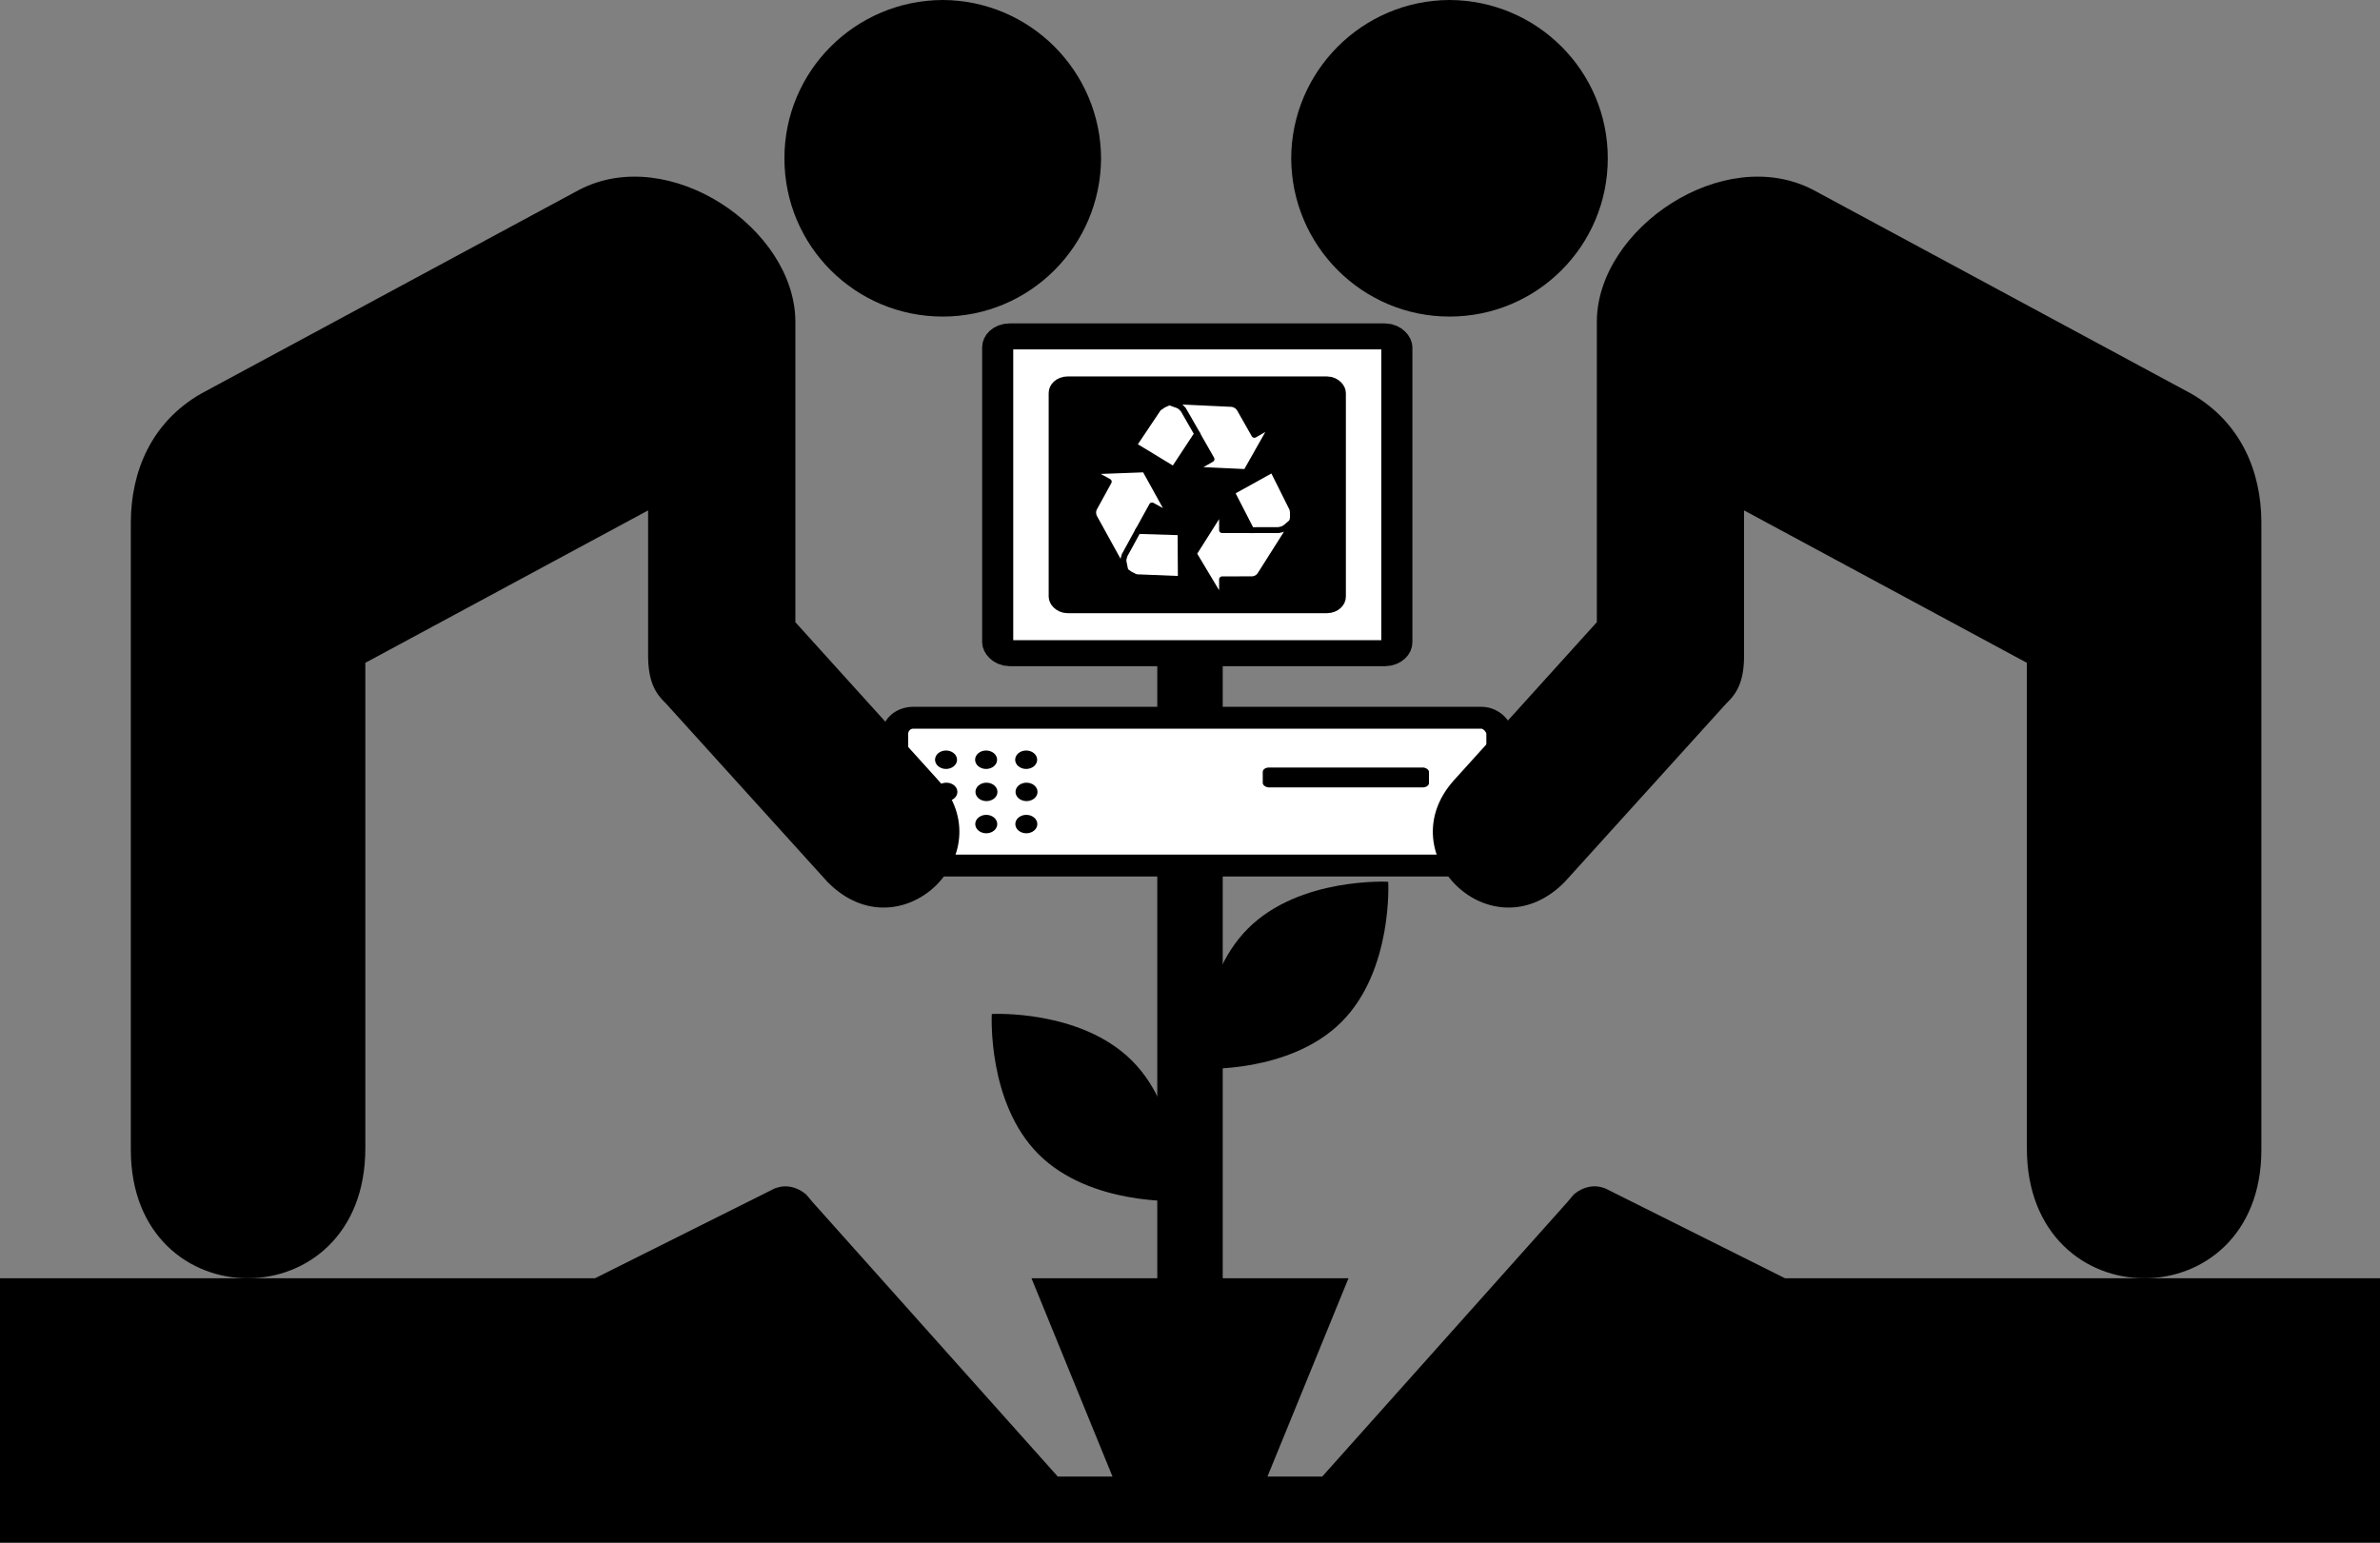 <?xml version="1.0" encoding="UTF-8"?>
<svg version="1.1" viewBox="0 0 100 64.827" xml:space="preserve" xmlns="http://www.w3.org/2000/svg"><rect x="0" y="0" width="100" height="64.827" fill="#808080" stroke="none"/><path d="m75 53.715-7.55-3.775c-0.14-0.048-0.281-0.089-0.437-0.089-0.343 0-0.646 0.138-0.889 0.344l-0.264 0.315-10.304 11.538h-2.301l3.404-8.333h-13.319l3.404 8.333h-2.3l-10.305-11.537-0.265-0.315c-0.243-0.206-0.545-0.344-0.888-0.344-0.155 0-0.297 0.041-0.437 0.089l-0.283 0.142-7.266 3.632h-25v11.111h100v-11.111h-25z"/><path d="m48.625 20.382v33.333c0 1.772 2.75 1.772 2.75 0v-33.333c0-1.773-2.75-1.773-2.75 0z"/><path d="m47.564 44.574c-2.167-2.169-5.892-1.964-5.892-1.964s-0.205 3.724 1.964 5.892c2.17 2.17 5.892 1.964 5.892 1.964s0.206-3.724-1.964-5.892z"/><path d="m52.436 39.018c2.168-2.169 5.893-1.964 5.893-1.964s0.205 3.725-1.964 5.892c-2.171 2.17-5.892 1.964-5.892 1.964s-0.207-3.723 1.963-5.892z"/><g transform="matrix(.215 0 0 .18 16.045 -1.174)"><g transform="translate(56.569,-220.21)"><rect x="43.732" y="394.29" width="118.1" height="34.512" rx="3.535" ry="3.788" fill="#fff" stroke="#000" stroke-linejoin="round" stroke-width="5.107"/><g transform="translate(-234.36,215.26)"><ellipse transform="matrix(4.257,0,0,5.676,-947.21,-882.85)" cx="290.17" cy="188.81" rx=".505" ry=".379"/><ellipse transform="matrix(4.257,0,0,5.676,-947.14,-875.34)" cx="290.17" cy="188.81" rx=".505" ry=".379"/><ellipse transform="matrix(4.257,0,0,5.676,-947.18,-867.83)" cx="290.17" cy="188.81" rx=".505" ry=".379"/></g><g transform="translate(-226.53,215.26)"><ellipse transform="matrix(4.257,0,0,5.676,-947.21,-882.85)" cx="290.17" cy="188.81" rx=".505" ry=".379"/><ellipse transform="matrix(4.257,0,0,5.676,-947.14,-875.34)" cx="290.17" cy="188.81" rx=".505" ry=".379"/><ellipse transform="matrix(4.257,0,0,5.676,-947.18,-867.83)" cx="290.17" cy="188.81" rx=".505" ry=".379"/></g><g transform="translate(-218.7,215.26)"><ellipse transform="matrix(4.257,0,0,5.676,-947.21,-882.85)" cx="290.17" cy="188.81" rx=".505" ry=".379"/><ellipse transform="matrix(4.257,0,0,5.676,-947.14,-875.34)" cx="290.17" cy="188.81" rx=".505" ry=".379"/><ellipse transform="matrix(4.257,0,0,5.676,-947.18,-867.83)" cx="290.17" cy="188.81" rx=".505" ry=".379"/></g><rect x="115.58" y="405.91" width="32.48" height="4.647" rx="1.225" ry="1.015"/><g stroke="#000" stroke-linejoin="round"><rect x="63.779" y="305.27" width="78.008" height="73.949" rx="2.335" ry="2.561" fill="#fff" stroke-width="6.076"/><rect x="75.842" y="316.71" width="53.883" height="51.079" rx="1.613" ry="1.769" stroke-width="4.197"/></g></g></g><path d="m60.903 13.303c3.68 0 6.653-2.975 6.651-6.65 3e-3 -3.665-2.971-6.639-6.651-6.653-3.66 0.014-6.637 2.988-6.651 6.653 0.015 3.676 2.991 6.65 6.651 6.65z"/><path d="m39.609 13.303c3.662 0 6.637-2.975 6.654-6.65-0.017-3.665-2.992-6.639-6.654-6.653-3.678 0.014-6.653 2.988-6.65 6.653-3e-3 3.676 2.972 6.65 6.65 6.65z"/><path d="m67.093 26.146-6.012 6.652c-2.763 3.095 1.608 7.357 4.66 4.267l6.793-7.505c0.44-0.417 0.756-0.913 0.746-2.063v-6.049l11.883 6.405v20.402c-4e-3 7.271 9.847 7.269 9.853 0.07v-26.379c-6e-3 -2.125-0.851-4.195-2.951-5.405l-15.9-8.572c-3.764-1.94-9.025 1.618-9.071 5.513v12.664z"/><path d="m15.35 48.254v-20.401l11.881-6.405v6.049c-6e-3 1.15 0.31 1.646 0.748 2.063l6.794 7.505c3.05 3.09 7.423-1.172 4.66-4.267l-6.014-6.652v-12.664c-0.042-3.895-5.306-7.453-9.069-5.513l-15.9 8.572c-2.104 1.21-2.945 3.28-2.953 5.405v26.379c8e-3 7.198 9.856 7.2 9.853-0.071z"/><g transform="matrix(.066 0 0 .066 45.066 16.453)" stroke="#000" stroke-linecap="round" stroke-linejoin="round" stroke-width="3.754px"><path d="m127.39 49.589-26.068 14.463 12.401 24.162h-18.56v-13.451l-18.011 28.463 18.011 30.065v-13.704l19.656-0.042 1.94-0.548 1.518-0.97 1.012-1.139 19.698-31.077 0.886-2.91 0.422-2.867v-2.91l-0.337-2.361-12.57-25.174z" fill="#fff" fill-rule="evenodd"/><path d="m113.09 88.256 18.096-0.042 2.446-0.548 1.814-1.012 3.628-3.078 1.223-1.139" fill="none"/><path d="m68.923 119.38-0.168-29.774-27.123-0.844 8.943-16.234 11.726 6.452-16.282-29.433-35.01 1.307 12.022 6.536-9.491 17.289-0.422 1.645v1.602l0.506 1.771 17.885 32.427 2.404 2.319 2.657 1.897 2.91 1.476 1.223 0.422 28.219 1.139z" fill="#fff" fill-rule="evenodd"/><path d="m41.886 88.214-8.774 16.024-0.633 2.193-0.127 1.518 1.139 5.65 0.337 1.265" fill="none"/><path d="m38.933 34.156 25.477 15.475 14.89-22.644 9.153 16.066-11.684 6.662 33.66 1.56 17.252-30.487-11.937 6.789-9.702-17.078-1.518-1.434-1.603-0.843-1.434-0.337-36.866-1.729-3.543 0.886-3.29 1.476-3.121 2.151-15.733 23.487z" fill="#fff" fill-rule="evenodd"/><path d="m79.637 27.451-9.153-15.939-1.729-1.771-1.434-0.885-5.568-1.982-0.633-0.211" fill="none"/></g></svg>
